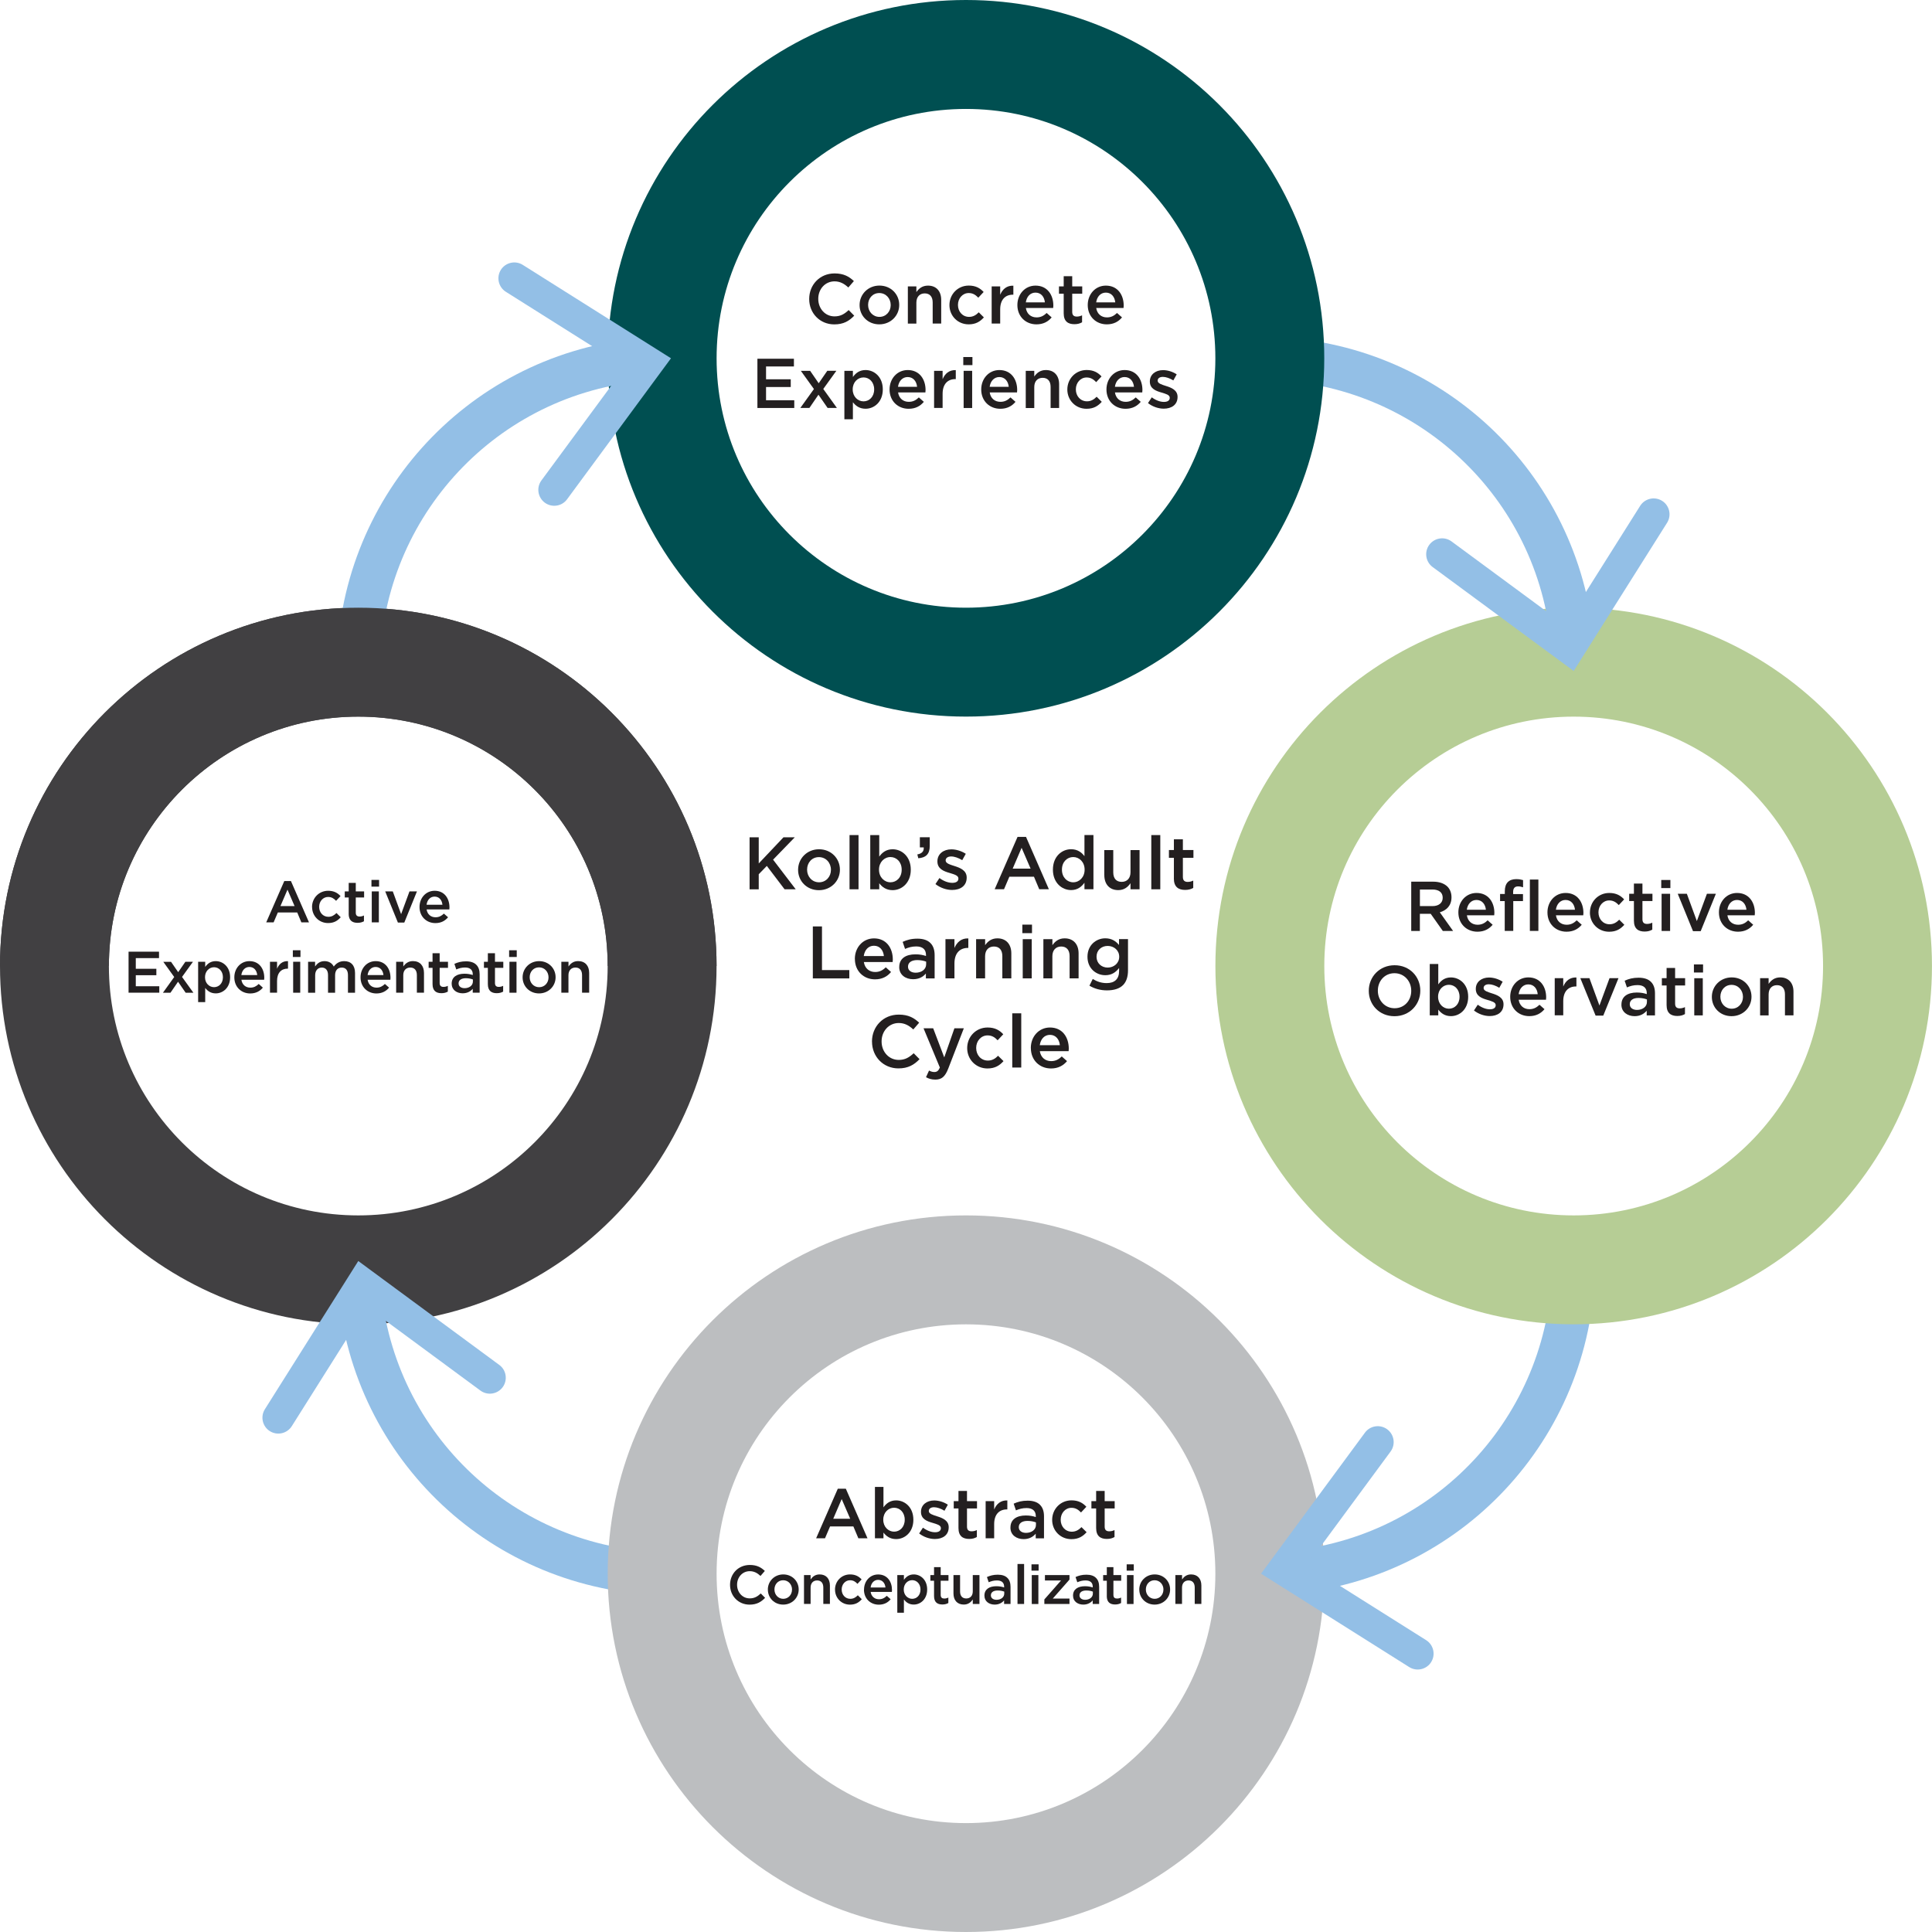 <svg viewBox="0 0 494.27 494.27" xmlns="http://www.w3.org/2000/svg"><path d="m91.66 155.47c-50.62 0-91.66 41.04-91.66 91.66s41.04 91.67 91.66 91.67 91.66-41.04 91.66-91.67-41.04-91.66-91.66-91.66zm0 155.47c-35.24 0-63.8-28.57-63.8-63.8s28.57-63.8 63.8-63.8 63.8 28.57 63.8 63.8-28.57 63.8-63.8 63.8z" fill="#414042"/><path d="m171.67 408.1c-43.71 0-80.24-32.71-84.99-76.08l10.93-1.2c4.13 37.79 35.97 66.28 74.06 66.28z" fill="#93bfe6"/><path d="m69.03 366.13c1.9 1.2 4.42.63 5.62-1.27l19.22-30.51 29.03 21.4c1.81 1.34 4.36.95 5.7-.86 1.33-1.81.95-4.36-.86-5.69l-36.08-26.59-23.89 37.91c-1.2 1.9-.63 4.42 1.27 5.62z" fill="#93bfe6"/><path d="m247.13 310.94c-50.63 0-91.66 41.04-91.66 91.66s41.04 91.67 91.66 91.67 91.66-41.04 91.66-91.67-41.04-91.66-91.66-91.66zm0 155.47c-35.24 0-63.8-28.57-63.8-63.8s28.57-63.8 63.8-63.8 63.8 28.57 63.8 63.8-28.57 63.8-63.8 63.8z" fill="#bcbec0"/><path d="m332.02 407.59-1.2-10.94c37.79-4.13 66.28-35.97 66.28-74.05h11c0 43.71-32.71 80.24-76.08 84.99z" fill="#93bfe6"/><path d="m366.13 425.23c1.2-1.9.63-4.42-1.27-5.62l-30.51-19.22 21.4-29.03c1.34-1.81.95-4.36-.86-5.7-1.81-1.33-4.36-.95-5.69.86l-26.59 36.08 37.91 23.89c1.9 1.2 4.42.63 5.62-1.27z" fill="#93bfe6"/><path d="m402.6 155.47c-50.63 0-91.66 41.04-91.66 91.66s41.04 91.67 91.66 91.67 91.66-41.04 91.66-91.67-41.04-91.66-91.66-91.66zm0 155.47c-35.24 0-63.8-28.57-63.8-63.8s28.57-63.8 63.8-63.8 63.8 28.57 63.8 63.8-28.57 63.8-63.8 63.8z" fill="#b6cd95"/><path d="m396.66 163.45c-4.13-37.79-35.97-66.28-74.05-66.28v-11c43.71 0 80.24 32.71 84.99 76.08z" fill="#93bfe6"/><path d="m425.23 128.14c-1.9-1.2-4.42-.63-5.62 1.27l-19.22 30.51-29.03-21.4c-1.81-1.34-4.36-.95-5.7.86-1.33 1.81-.95 4.36.86 5.69l36.08 26.59 23.89-37.91c1.2-1.9.63-4.42-1.27-5.62z" fill="#93bfe6"/><path d="m247.13 0c-50.63 0-91.66 41.04-91.66 91.66s41.04 91.67 91.66 91.67 91.66-41.04 91.66-91.67-41.03-91.66-91.66-91.66zm0 155.47c-35.24 0-63.8-28.57-63.8-63.8s28.57-63.8 63.8-63.8 63.8 28.57 63.8 63.8-28.57 63.8-63.8 63.8z" fill="#004f51"/><path d="m97.17 171.67h-11c0-43.71 32.71-80.24 76.08-84.99l1.2 10.93c-37.79 4.13-66.28 35.97-66.28 74.06z" fill="#93bfe6"/><path d="m128.14 69.03c-1.2 1.9-.63 4.42 1.27 5.62l30.51 19.22-21.4 29.03c-1.34 1.81-.95 4.36.86 5.7 1.81 1.33 4.36.95 5.69-.86l26.59-36.08-37.91-23.89c-1.9-1.2-4.42-.63-5.62 1.27z" fill="#93bfe6"/><path d="m91.66 183.33c35.24 0 63.8 28.57 63.8 63.8h27.86c0-50.63-41.04-91.66-91.66-91.66s-91.66 41.04-91.66 91.66h27.86c0-35.24 28.57-63.8 63.8-63.8z" fill="#414042"/><g fill="#231f20"><path d="m191.77 214.21h2.34v6.69l6.33-6.69h2.89l-5.55 5.72 5.79 7.58h-2.85l-4.54-5.98-2.07 2.13v3.86h-2.34v-13.3z"/><path d="m204.18 222.55v-.04c0-2.87 2.28-5.24 5.36-5.24s5.34 2.34 5.34 5.21v.04c0 2.85-2.28 5.22-5.38 5.22s-5.32-2.34-5.32-5.19zm8.4 0v-.04c0-1.77-1.27-3.23-3.08-3.23s-3.02 1.44-3.02 3.19v.04c0 1.75 1.27 3.21 3.06 3.21s3.04-1.44 3.04-3.17z"/><path d="m217.34 213.64h2.3v13.87h-2.3z"/><path d="m224.94 225.95v1.56h-2.3v-13.87h2.3v5.51c.74-1.04 1.79-1.88 3.42-1.88 2.36 0 4.65 1.86 4.65 5.21v.04c0 3.32-2.28 5.21-4.65 5.21-1.67 0-2.72-.84-3.42-1.77zm5.74-3.44v-.04c0-1.94-1.31-3.21-2.87-3.21s-2.93 1.29-2.93 3.21v.04c0 1.92 1.37 3.21 2.93 3.21s2.87-1.23 2.87-3.21z"/><path d="m234.69 218.59c1.16-.21 1.71-.8 1.63-1.79h-.99v-2.6h2.53v2.22c0 2.11-1.01 3-2.93 3.15l-.25-.99z"/><path d="m239.31 226.19 1.03-1.56c1.1.82 2.26 1.23 3.29 1.23s1.56-.42 1.56-1.08v-.04c0-.78-1.06-1.04-2.24-1.41-1.48-.42-3.13-1.03-3.13-2.94v-.04c0-1.9 1.58-3.06 3.57-3.06 1.25 0 2.62.44 3.69 1.14l-.91 1.63c-.97-.59-1.99-.95-2.83-.95-.89 0-1.41.42-1.41.99v.04c0 .74 1.08 1.04 2.26 1.42 1.46.46 3.12 1.12 3.12 2.93v.04c0 2.11-1.63 3.15-3.72 3.15-1.42 0-3-.51-4.26-1.5z"/><path d="m260.32 214.11h2.17l5.85 13.39h-2.47l-1.35-3.21h-6.29l-1.37 3.21h-2.39zm3.34 8.11-2.3-5.32-2.28 5.32z"/><path d="m269.37 222.51v-.04c0-3.32 2.26-5.21 4.65-5.21 1.65 0 2.7.82 3.42 1.77v-5.4h2.3v13.87h-2.3v-1.67c-.74 1.04-1.79 1.88-3.42 1.88-2.36 0-4.65-1.88-4.65-5.21zm8.11 0v-.04c0-1.94-1.37-3.21-2.91-3.21s-2.89 1.22-2.89 3.21v.04c0 1.94 1.33 3.21 2.89 3.21s2.91-1.29 2.91-3.21z"/><path d="m282.51 223.86v-6.38h2.3v5.7c0 1.56.78 2.43 2.15 2.43s2.26-.91 2.26-2.47v-5.66h2.32v10.03h-2.32v-1.56c-.65.95-1.58 1.77-3.13 1.77-2.26 0-3.57-1.52-3.57-3.86z"/><path d="m294.54 213.64h2.3v13.87h-2.3z"/><path d="m300.32 224.73v-5.28h-1.27v-1.98h1.27v-2.75h2.3v2.75h2.7v1.98h-2.7v4.92c0 .89.46 1.25 1.23 1.25.51 0 .97-.11 1.42-.34v1.88c-.57.32-1.2.51-2.07.51-1.69 0-2.89-.74-2.89-2.94z"/><path d="m207.95 237.01h2.34v11.17h6.99v2.13h-9.33z"/><path d="m218.7 245.33v-.04c0-2.87 2.03-5.22 4.9-5.22 3.19 0 4.81 2.51 4.81 5.4 0 .21-.02.42-.04.65h-7.37c.25 1.63 1.41 2.55 2.89 2.55 1.12 0 1.92-.42 2.72-1.2l1.35 1.2c-.95 1.14-2.26 1.88-4.1 1.88-2.91 0-5.15-2.11-5.15-5.21zm7.43-.74c-.15-1.48-1.03-2.64-2.55-2.64-1.41 0-2.39 1.08-2.6 2.64z"/><path d="m230.06 247.42v-.04c0-2.17 1.69-3.23 4.14-3.23 1.12 0 1.92.17 2.7.42v-.25c0-1.42-.87-2.19-2.49-2.19-1.12 0-1.96.25-2.87.63l-.61-1.8c1.1-.49 2.18-.82 3.78-.82 1.5 0 2.62.4 3.32 1.12.74.72 1.08 1.79 1.08 3.1v5.95h-2.24v-1.25c-.68.82-1.73 1.46-3.27 1.46-1.88 0-3.55-1.08-3.55-3.1zm6.88-.72v-.68c-.59-.23-1.37-.4-2.28-.4-1.48 0-2.36.63-2.36 1.67v.04c0 .97.85 1.52 1.96 1.52 1.52 0 2.68-.87 2.68-2.15z"/><path d="m241.88 240.27h2.3v2.26c.63-1.5 1.79-2.53 3.55-2.45v2.43h-.13c-2.01 0-3.42 1.31-3.42 3.97v3.82h-2.3z"/><path d="m249.73 240.27h2.3v1.54c.65-.93 1.58-1.75 3.13-1.75 2.26 0 3.57 1.52 3.57 3.84v6.4h-2.3v-5.7c0-1.56-.78-2.45-2.15-2.45s-2.26.93-2.26 2.49v5.66h-2.3v-10.03z"/><path d="m261.55 236.55h2.47v2.18h-2.47zm.1 3.72h2.3v10.03h-2.3z"/><path d="m266.94 240.27h2.3v1.54c.65-.93 1.58-1.75 3.13-1.75 2.26 0 3.57 1.52 3.57 3.84v6.4h-2.3v-5.7c0-1.56-.78-2.45-2.15-2.45s-2.26.93-2.26 2.49v5.66h-2.3v-10.03z"/><path d="m278.71 252.18.85-1.73c1.08.67 2.2 1.06 3.57 1.06 2.05 0 3.17-1.06 3.17-3.08v-.78c-.84 1.08-1.88 1.84-3.53 1.84-2.36 0-4.56-1.75-4.56-4.69v-.04c0-2.96 2.22-4.71 4.56-4.71 1.69 0 2.74.78 3.51 1.71v-1.5h2.3v7.98c0 1.69-.44 2.94-1.27 3.78-.91.91-2.32 1.35-4.12 1.35-1.65 0-3.19-.42-4.48-1.2zm7.62-7.39v-.04c0-1.63-1.35-2.75-2.95-2.75s-2.85 1.1-2.85 2.75v.04c0 1.63 1.27 2.75 2.85 2.75s2.95-1.12 2.95-2.75z"/><path d="m223.08 266.49v-.04c0-3.78 2.83-6.88 6.86-6.88 2.45 0 3.93.85 5.21 2.07l-1.5 1.73c-1.06-.99-2.2-1.65-3.72-1.65-2.53 0-4.39 2.09-4.39 4.69v.04c0 2.6 1.84 4.71 4.39 4.71 1.63 0 2.68-.65 3.82-1.71l1.5 1.52c-1.39 1.44-2.91 2.36-5.4 2.36-3.88 0-6.76-3.02-6.76-6.84z"/><path d="m244.19 263.07h2.39l-3.99 10.32c-.8 2.05-1.69 2.81-3.31 2.81-.95 0-1.67-.23-2.38-.61l.78-1.71c.42.23.87.38 1.35.38.65 0 1.04-.28 1.42-1.14l-4.18-10.05h2.47l2.83 7.45 2.6-7.45z"/><path d="m247.44 268.15v-.04c0-2.85 2.2-5.24 5.22-5.24 1.88 0 3.06.7 4.01 1.73l-1.44 1.54c-.7-.74-1.44-1.25-2.58-1.25-1.67 0-2.91 1.44-2.91 3.19v.04c0 1.79 1.23 3.21 3 3.21 1.08 0 1.88-.49 2.6-1.23l1.39 1.37c-.99 1.1-2.15 1.88-4.1 1.88-2.98 0-5.19-2.34-5.19-5.19z"/><path d="m258.97 259.24h2.3v13.87h-2.3z"/><path d="m263.72 268.13v-.04c0-2.87 2.03-5.22 4.9-5.22 3.19 0 4.81 2.51 4.81 5.4 0 .21-.02.42-.04.65h-7.37c.25 1.63 1.41 2.55 2.89 2.55 1.12 0 1.92-.42 2.72-1.2l1.35 1.2c-.95 1.14-2.26 1.88-4.1 1.88-2.91 0-5.15-2.11-5.15-5.21zm7.43-.74c-.15-1.48-1.03-2.64-2.54-2.64-1.41 0-2.39 1.08-2.6 2.64h5.15z"/><path d="m207.02 76.51v-.04c0-3.58 2.68-6.52 6.5-6.52 2.32 0 3.73.81 4.93 1.96l-1.42 1.64c-1.01-.94-2.09-1.57-3.53-1.57-2.4 0-4.16 1.98-4.16 4.45v.04c0 2.47 1.75 4.47 4.16 4.47 1.55 0 2.54-.61 3.62-1.62l1.42 1.44c-1.31 1.37-2.75 2.23-5.11 2.23-3.67 0-6.41-2.86-6.41-6.48z"/><path d="m219.91 78.07v-.04c0-2.72 2.16-4.97 5.08-4.97s5.06 2.21 5.06 4.93v.04c0 2.7-2.16 4.95-5.1 4.95s-5.04-2.21-5.04-4.92zm7.96 0v-.04c0-1.67-1.21-3.06-2.92-3.06s-2.86 1.37-2.86 3.02v.04c0 1.66 1.21 3.04 2.9 3.04s2.88-1.37 2.88-3.01z"/><path d="m232.26 73.27h2.18v1.46c.61-.88 1.49-1.66 2.97-1.66 2.14 0 3.38 1.44 3.38 3.64v6.07h-2.18v-5.4c0-1.48-.74-2.32-2.03-2.32s-2.14.88-2.14 2.36v5.37h-2.18v-9.51z"/><path d="m242.9 78.07v-.04c0-2.7 2.09-4.97 4.95-4.97 1.78 0 2.9.67 3.8 1.64l-1.37 1.46c-.67-.7-1.37-1.19-2.45-1.19-1.58 0-2.75 1.37-2.75 3.02v.04c0 1.69 1.17 3.04 2.85 3.04 1.03 0 1.78-.47 2.47-1.17l1.31 1.3c-.94 1.04-2.04 1.78-3.89 1.78-2.83 0-4.92-2.21-4.92-4.92z"/><path d="m253.7 73.27h2.18v2.14c.59-1.42 1.69-2.39 3.37-2.32v2.3h-.13c-1.91 0-3.24 1.24-3.24 3.76v3.62h-2.18v-9.51z"/><path d="m260.28 78.06v-.04c0-2.72 1.93-4.95 4.64-4.95 3.03 0 4.56 2.38 4.56 5.11 0 .2-.02.4-.04.61h-6.99c.23 1.55 1.33 2.41 2.74 2.41 1.06 0 1.82-.4 2.58-1.13l1.28 1.13c-.9 1.08-2.14 1.78-3.89 1.78-2.75 0-4.88-2-4.88-4.93zm7.04-.7c-.14-1.4-.97-2.5-2.41-2.5-1.33 0-2.27 1.03-2.47 2.5z"/><path d="m272.13 80.15v-5.01h-1.21v-1.87h1.21v-2.61h2.18v2.61h2.56v1.87h-2.56v4.66c0 .85.43 1.19 1.17 1.19.49 0 .92-.11 1.35-.32v1.78c-.54.31-1.13.49-1.96.49-1.6 0-2.74-.7-2.74-2.79z"/><path d="m278.28 78.06v-.04c0-2.72 1.93-4.95 4.64-4.95 3.03 0 4.56 2.38 4.56 5.11 0 .2-.02.4-.04.61h-6.99c.23 1.55 1.33 2.41 2.74 2.41 1.06 0 1.82-.4 2.58-1.13l1.28 1.13c-.9 1.08-2.14 1.78-3.89 1.78-2.75 0-4.88-2-4.88-4.93zm7.04-.7c-.14-1.4-.97-2.5-2.41-2.5-1.33 0-2.27 1.03-2.47 2.5z"/><path d="m193.77 91.77h9.34v1.98h-7.13v3.28h6.32v1.98h-6.32v3.39h7.22v1.98h-9.43v-12.6z"/><path d="m209.45 98.05 2.2-3.19h2.32l-3.35 4.65 3.49 4.86h-2.38l-2.34-3.39-2.32 3.39h-2.32l3.48-4.84-3.35-4.66h2.38l2.2 3.19z"/><path d="m216.02 94.87h2.18v1.58c.7-.99 1.69-1.78 3.24-1.78 2.23 0 4.41 1.76 4.41 4.93v.04c0 3.15-2.16 4.93-4.41 4.93-1.58 0-2.57-.79-3.24-1.67v4.36h-2.18zm7.62 4.77v-.04c0-1.84-1.24-3.04-2.72-3.04s-2.77 1.22-2.77 3.04v.04c0 1.82 1.3 3.04 2.77 3.04s2.72-1.17 2.72-3.04z"/><path d="m227.58 99.66v-.04c0-2.72 1.93-4.95 4.65-4.95 3.02 0 4.56 2.38 4.56 5.11 0 .2-.02.4-.04.61h-6.99c.23 1.55 1.33 2.41 2.74 2.41 1.06 0 1.82-.4 2.57-1.13l1.28 1.13c-.9 1.08-2.14 1.78-3.89 1.78-2.75 0-4.88-2-4.88-4.93zm7.04-.7c-.14-1.4-.97-2.5-2.41-2.5-1.33 0-2.27 1.03-2.47 2.5z"/><path d="m238.97 94.87h2.18v2.14c.59-1.42 1.69-2.39 3.37-2.32v2.3h-.13c-1.91 0-3.24 1.24-3.24 3.76v3.62h-2.18v-9.51z"/><path d="m246.44 91.34h2.34v2.07h-2.34zm.09 3.53h2.18v9.51h-2.18z"/><path d="m251.03 99.66v-.04c0-2.72 1.93-4.95 4.64-4.95 3.03 0 4.56 2.38 4.56 5.11 0 .2-.02.4-.04.61h-6.99c.23 1.55 1.33 2.41 2.74 2.41 1.06 0 1.82-.4 2.58-1.13l1.28 1.13c-.9 1.08-2.14 1.78-3.89 1.78-2.75 0-4.88-2-4.88-4.93zm7.04-.7c-.14-1.4-.97-2.5-2.41-2.5-1.33 0-2.27 1.03-2.47 2.5z"/><path d="m262.42 94.87h2.18v1.46c.61-.88 1.5-1.66 2.97-1.66 2.14 0 3.39 1.44 3.39 3.64v6.07h-2.18v-5.4c0-1.48-.74-2.32-2.04-2.32s-2.14.88-2.14 2.36v5.37h-2.18v-9.51z"/><path d="m273.06 99.67v-.04c0-2.7 2.09-4.97 4.95-4.97 1.78 0 2.9.67 3.8 1.64l-1.37 1.46c-.67-.7-1.37-1.19-2.45-1.19-1.58 0-2.75 1.37-2.75 3.02v.04c0 1.69 1.17 3.04 2.85 3.04 1.03 0 1.78-.47 2.47-1.17l1.31 1.3c-.94 1.04-2.04 1.78-3.89 1.78-2.83 0-4.92-2.21-4.92-4.92z"/><path d="m283.07 99.66v-.04c0-2.72 1.93-4.95 4.64-4.95 3.03 0 4.56 2.38 4.56 5.11 0 .2-.02.4-.04.61h-6.99c.23 1.55 1.33 2.41 2.74 2.41 1.06 0 1.82-.4 2.58-1.13l1.28 1.13c-.9 1.08-2.14 1.78-3.89 1.78-2.75 0-4.88-2-4.88-4.93zm7.04-.7c-.14-1.4-.97-2.5-2.41-2.5-1.33 0-2.27 1.03-2.47 2.5z"/><path d="m293.69 103.13.97-1.48c1.04.77 2.14 1.17 3.12 1.17s1.48-.4 1.48-1.03v-.04c0-.74-1.01-.99-2.12-1.33-1.4-.4-2.97-.97-2.97-2.79v-.04c0-1.8 1.49-2.9 3.38-2.9 1.19 0 2.48.41 3.49 1.08l-.86 1.55c-.92-.56-1.89-.9-2.68-.9-.85 0-1.33.4-1.33.94v.04c0 .7 1.03.99 2.14 1.35 1.39.43 2.95 1.06 2.95 2.77v.04c0 2-1.55 2.99-3.53 2.99-1.35 0-2.84-.49-4.03-1.42z"/><path d="m361.04 225.56h5.62c1.58 0 2.83.47 3.64 1.26.67.68 1.04 1.62 1.04 2.72v.04c0 2.07-1.24 3.31-2.99 3.82l3.4 4.77h-2.63l-3.1-4.39h-2.77v4.39h-2.21v-12.6zm5.46 6.25c1.58 0 2.59-.83 2.59-2.11v-.04c0-1.35-.97-2.09-2.61-2.09h-3.22v4.23h3.24z"/><path d="m373.1 233.44v-.04c0-2.72 1.93-4.95 4.65-4.95 3.03 0 4.56 2.38 4.56 5.11 0 .2-.02.4-.04.61h-6.99c.23 1.55 1.33 2.41 2.74 2.41 1.06 0 1.82-.4 2.57-1.13l1.28 1.13c-.9 1.08-2.14 1.78-3.89 1.78-2.75 0-4.88-2-4.88-4.93zm7.04-.7c-.14-1.4-.97-2.5-2.41-2.5-1.33 0-2.27 1.03-2.47 2.5z"/><path d="m384.98 230.53h-1.21v-1.82h1.21v-.7c0-1.04.27-1.84.77-2.34s1.21-.76 2.14-.76c.76 0 1.28.11 1.76.25v1.84c-.43-.14-.81-.23-1.28-.23-.83 0-1.26.45-1.26 1.44v.52h2.52v1.8h-2.49v7.63h-2.18v-7.63zm6.41-5.51h2.18v13.14h-2.18z"/><path d="m395.89 233.44v-.04c0-2.72 1.93-4.95 4.65-4.95 3.02 0 4.55 2.38 4.55 5.11 0 .2-.02.4-.04.61h-6.99c.23 1.55 1.33 2.41 2.74 2.41 1.06 0 1.82-.4 2.58-1.13l1.28 1.13c-.9 1.08-2.14 1.78-3.89 1.78-2.75 0-4.88-2-4.88-4.93zm7.04-.7c-.14-1.4-.97-2.5-2.41-2.5-1.33 0-2.27 1.03-2.47 2.5z"/><path d="m406.76 233.46v-.04c0-2.7 2.09-4.97 4.95-4.97 1.78 0 2.9.67 3.8 1.64l-1.37 1.46c-.67-.7-1.37-1.19-2.45-1.19-1.58 0-2.75 1.37-2.75 3.02v.04c0 1.69 1.17 3.04 2.84 3.04 1.03 0 1.78-.47 2.47-1.17l1.31 1.3c-.94 1.04-2.03 1.78-3.89 1.78-2.83 0-4.92-2.21-4.92-4.92z"/><path d="m418.01 235.53v-5.01h-1.21v-1.87h1.21v-2.61h2.18v2.61h2.56v1.87h-2.56v4.66c0 .85.43 1.19 1.17 1.19.49 0 .92-.11 1.35-.32v1.78c-.54.31-1.13.49-1.96.49-1.6 0-2.74-.7-2.74-2.79z"/><path d="m425 225.13h2.34v2.07h-2.34zm.09 3.53h2.18v9.51h-2.18z"/><path d="m429.21 228.65h2.34l2.56 6.99 2.58-6.99h2.29l-3.89 9.58h-1.96l-3.91-9.58z"/><path d="m439.76 233.44v-.04c0-2.72 1.93-4.95 4.64-4.95 3.03 0 4.56 2.38 4.56 5.11 0 .2-.02.4-.04.61h-6.99c.23 1.55 1.33 2.41 2.74 2.41 1.06 0 1.82-.4 2.58-1.13l1.28 1.13c-.9 1.08-2.14 1.78-3.89 1.78-2.75 0-4.88-2-4.88-4.93zm7.04-.7c-.14-1.4-.97-2.5-2.41-2.5-1.33 0-2.27 1.03-2.47 2.5z"/><path d="m350.18 253.5v-.04c0-3.55 2.74-6.52 6.61-6.52s6.57 2.94 6.57 6.48v.04c0 3.55-2.74 6.52-6.61 6.52s-6.57-2.94-6.57-6.48zm10.86 0v-.04c0-2.45-1.78-4.48-4.29-4.48s-4.25 2-4.25 4.45v.04c0 2.45 1.78 4.47 4.29 4.47s4.25-1.98 4.25-4.43z"/><path d="m367.96 258.28v1.48h-2.18v-13.14h2.18v5.22c.7-.99 1.69-1.78 3.24-1.78 2.23 0 4.41 1.76 4.41 4.93v.04c0 3.15-2.16 4.93-4.41 4.93-1.58 0-2.57-.79-3.24-1.67zm5.44-3.26v-.04c0-1.84-1.24-3.04-2.72-3.04s-2.77 1.22-2.77 3.04v.04c0 1.82 1.3 3.04 2.77 3.04s2.72-1.17 2.72-3.04z"/><path d="m377.09 258.52.97-1.48c1.04.77 2.14 1.17 3.11 1.17s1.48-.4 1.48-1.03v-.04c0-.74-1.01-.99-2.12-1.33-1.4-.4-2.97-.97-2.97-2.79v-.04c0-1.8 1.49-2.9 3.38-2.9 1.19 0 2.48.41 3.49 1.08l-.86 1.55c-.92-.56-1.89-.9-2.68-.9-.85 0-1.33.4-1.33.94v.04c0 .7 1.03.99 2.14 1.35 1.39.43 2.95 1.06 2.95 2.77v.04c0 2-1.55 2.99-3.53 2.99-1.35 0-2.84-.49-4.03-1.42z"/><path d="m386.36 255.04v-.04c0-2.72 1.93-4.95 4.65-4.95 3.02 0 4.55 2.38 4.55 5.11 0 .2-.02.4-.04.61h-6.99c.23 1.55 1.33 2.41 2.74 2.41 1.06 0 1.82-.4 2.58-1.13l1.28 1.13c-.9 1.08-2.14 1.78-3.89 1.78-2.75 0-4.88-2-4.88-4.93zm7.04-.7c-.14-1.4-.97-2.5-2.41-2.5-1.33 0-2.27 1.03-2.47 2.5z"/><path d="m397.75 250.25h2.18v2.14c.59-1.42 1.69-2.39 3.37-2.32v2.3h-.13c-1.91 0-3.24 1.24-3.24 3.76v3.62h-2.18v-9.51z"/><path d="m404.29 250.25h2.34l2.56 6.99 2.58-6.99h2.29l-3.89 9.58h-1.96l-3.91-9.58z"/><path d="m414.82 257.02v-.04c0-2.05 1.6-3.06 3.92-3.06 1.06 0 1.82.16 2.56.4v-.23c0-1.35-.83-2.07-2.36-2.07-1.06 0-1.85.23-2.72.59l-.58-1.71c1.04-.47 2.07-.77 3.58-.77 1.42 0 2.49.38 3.15 1.06.7.68 1.03 1.69 1.03 2.94v5.64h-2.12v-1.19c-.65.77-1.64 1.39-3.1 1.39-1.78 0-3.37-1.03-3.37-2.94zm6.52-.68v-.65c-.56-.22-1.3-.38-2.16-.38-1.4 0-2.23.59-2.23 1.58v.04c0 .92.81 1.44 1.85 1.44 1.44 0 2.54-.83 2.54-2.03z"/><path d="m426.37 257.13v-5.01h-1.21v-1.87h1.21v-2.61h2.18v2.61h2.56v1.87h-2.56v4.66c0 .85.43 1.19 1.17 1.19.49 0 .92-.11 1.35-.32v1.78c-.54.31-1.13.49-1.96.49-1.6 0-2.74-.7-2.74-2.79z"/><path d="m433.36 246.73h2.34v2.07h-2.34zm.09 3.53h2.18v9.51h-2.18z"/><path d="m437.95 255.06v-.04c0-2.72 2.16-4.97 5.08-4.97s5.06 2.21 5.06 4.93v.04c0 2.7-2.16 4.95-5.1 4.95s-5.04-2.21-5.04-4.92zm7.96 0v-.04c0-1.67-1.21-3.06-2.92-3.06s-2.86 1.37-2.86 3.02v.04c0 1.66 1.21 3.04 2.9 3.04s2.88-1.37 2.88-3.01z"/><path d="m450.29 250.25h2.18v1.46c.61-.88 1.5-1.66 2.97-1.66 2.14 0 3.39 1.44 3.39 3.64v6.07h-2.18v-5.4c0-1.48-.74-2.32-2.04-2.32s-2.14.88-2.14 2.36v5.37h-2.18v-9.51z"/><path d="m72.72 225.4h1.71l4.62 10.57h-1.95l-1.06-2.53h-4.96l-1.08 2.53h-1.89l4.62-10.57zm2.64 6.4-1.81-4.2-1.8 4.2z"/><path d="m79.83 232.06v-.03c0-2.25 1.74-4.14 4.12-4.14 1.49 0 2.42.55 3.17 1.36l-1.14 1.21c-.55-.58-1.14-.99-2.04-.99-1.32 0-2.29 1.14-2.29 2.52v.03c0 1.41.97 2.53 2.37 2.53.85 0 1.48-.39 2.06-.97l1.09 1.08c-.78.87-1.69 1.49-3.24 1.49-2.35 0-4.09-1.85-4.09-4.1z"/><path d="m89.21 233.78v-4.17h-1.01v-1.56h1.01v-2.18h1.81v2.18h2.13v1.56h-2.13v3.88c0 .71.36.99.97.99.41 0 .76-.09 1.12-.27v1.48c-.45.25-.95.4-1.63.4-1.33 0-2.28-.58-2.28-2.32z"/><path d="m95.03 225.11h1.95v1.72h-1.95zm.08 2.94h1.81v7.92h-1.81z"/><path d="m98.54 228.05h1.95l2.13 5.82 2.14-5.82h1.91l-3.24 7.98h-1.63l-3.25-7.98z"/><path d="m107.33 232.04v-.03c0-2.26 1.6-4.12 3.87-4.12 2.52 0 3.79 1.98 3.79 4.26 0 .17-.02.33-.03.51h-5.82c.2 1.29 1.11 2.01 2.28 2.01.88 0 1.51-.33 2.14-.94l1.07.94c-.75.9-1.79 1.49-3.24 1.49-2.29 0-4.06-1.67-4.06-4.11zm5.86-.58c-.12-1.17-.81-2.08-2.01-2.08-1.11 0-1.89.85-2.05 2.08z"/><path d="m32.9 243.47h7.78v1.65h-5.94v2.73h5.26v1.65h-5.26v2.82h6.01v1.65h-7.86v-10.5z"/><path d="m45.59 248.71 1.83-2.65h1.94l-2.79 3.87 2.91 4.05h-1.98l-1.95-2.82-1.94 2.82h-1.93l2.89-4.03-2.79-3.88h1.98l1.83 2.65z"/><path d="m50.69 246.05h1.81v1.32c.58-.83 1.41-1.48 2.7-1.48 1.86 0 3.67 1.47 3.67 4.11v.03c0 2.62-1.8 4.11-3.67 4.11-1.32 0-2.15-.66-2.7-1.4v3.63h-1.81zm6.34 3.97v-.03c0-1.53-1.04-2.54-2.27-2.54s-2.31 1.02-2.31 2.54v.03c0 1.52 1.08 2.53 2.31 2.53s2.27-.97 2.27-2.53z"/><path d="m59.95 250.04v-.03c0-2.26 1.6-4.12 3.87-4.12 2.52 0 3.79 1.98 3.79 4.26 0 .17-.02.33-.03.51h-5.82c.19 1.29 1.11 2.01 2.28 2.01.88 0 1.52-.33 2.15-.94l1.06.94c-.75.9-1.79 1.49-3.24 1.49-2.29 0-4.06-1.67-4.06-4.11zm5.86-.58c-.12-1.17-.81-2.08-2.01-2.08-1.11 0-1.89.85-2.06 2.08h4.06z"/><path d="m69.07 246.05h1.81v1.78c.49-1.19 1.41-2 2.8-1.94v1.92h-.1c-1.59 0-2.7 1.04-2.7 3.14v3.01h-1.81v-7.92z"/><path d="m74.92 243.11h1.95v1.72h-1.95zm.08 2.94h1.81v7.92h-1.81z"/><path d="m78.8 246.05h1.81v1.2c.51-.71 1.2-1.36 2.41-1.36 1.14 0 1.95.55 2.37 1.39.63-.84 1.47-1.39 2.67-1.39 1.72 0 2.77 1.09 2.77 3.03v5.05h-1.81v-4.5c0-1.26-.58-1.93-1.6-1.93s-1.69.69-1.69 1.96v4.47h-1.81v-4.51c0-1.23-.6-1.92-1.6-1.92s-1.69.75-1.69 1.96v4.47h-1.81v-7.92z"/><path d="m92.24 250.04v-.03c0-2.26 1.6-4.12 3.87-4.12 2.52 0 3.79 1.98 3.79 4.26 0 .17-.02.33-.03.51h-5.82c.2 1.29 1.11 2.01 2.28 2.01.88 0 1.51-.33 2.14-.94l1.07.94c-.75.9-1.79 1.49-3.24 1.49-2.29 0-4.06-1.67-4.06-4.11zm5.86-.58c-.12-1.17-.81-2.08-2.01-2.08-1.11 0-1.89.85-2.05 2.08z"/><path d="m101.36 246.05h1.82v1.21c.51-.74 1.25-1.38 2.47-1.38 1.79 0 2.82 1.2 2.82 3.03v5.05h-1.82v-4.5c0-1.23-.62-1.93-1.69-1.93s-1.79.73-1.79 1.96v4.47h-1.82v-7.92z"/><path d="m110.66 251.78v-4.17h-1v-1.56h1v-2.18h1.82v2.18h2.13v1.56h-2.13v3.88c0 .71.36.99.97.99.41 0 .76-.09 1.12-.27v1.48c-.45.25-.95.4-1.63.4-1.33 0-2.28-.58-2.28-2.32z"/><path d="m115.55 251.69v-.03c0-1.71 1.33-2.55 3.27-2.55.88 0 1.51.14 2.13.33v-.19c0-1.12-.69-1.73-1.96-1.73-.88 0-1.54.19-2.26.5l-.48-1.43c.87-.39 1.73-.65 2.99-.65 1.18 0 2.07.32 2.62.89.58.57.85 1.41.85 2.44v4.69h-1.77v-.99c-.54.64-1.37 1.15-2.58 1.15-1.49 0-2.8-.85-2.8-2.44zm5.43-.57v-.54c-.46-.18-1.08-.32-1.8-.32-1.17 0-1.86.5-1.86 1.32v.03c0 .77.67 1.2 1.54 1.2 1.2 0 2.12-.69 2.12-1.7z"/><path d="m124.81 251.78v-4.17h-1v-1.56h1v-2.18h1.82v2.18h2.13v1.56h-2.13v3.88c0 .71.36.99.97.99.41 0 .76-.09 1.12-.27v1.48c-.45.25-.95.4-1.63.4-1.33 0-2.28-.58-2.28-2.32z"/><path d="m130.25 243.11h1.95v1.72h-1.95zm.08 2.94h1.81v7.92h-1.81z"/><path d="m133.7 250.06v-.03c0-2.27 1.8-4.14 4.23-4.14s4.21 1.84 4.21 4.11v.03c0 2.25-1.8 4.12-4.24 4.12s-4.2-1.85-4.2-4.1zm6.63 0v-.03c0-1.4-1-2.55-2.43-2.55s-2.39 1.14-2.39 2.52v.03c0 1.38 1 2.53 2.42 2.53s2.4-1.14 2.4-2.5z"/><path d="m143.62 246.05h1.82v1.21c.51-.74 1.25-1.38 2.47-1.38 1.79 0 2.82 1.2 2.82 3.03v5.05h-1.82v-4.5c0-1.23-.62-1.93-1.69-1.93s-1.79.73-1.79 1.96v4.47h-1.82v-7.92z"/><path d="m214.34 380.86h2.05l5.55 12.69h-2.34l-1.28-3.04h-5.96l-1.3 3.04h-2.27zm3.17 7.69-2.18-5.04-2.16 5.04z"/><path d="m226.02 392.07v1.48h-2.18v-13.14h2.18v5.22c.7-.99 1.69-1.78 3.24-1.78 2.23 0 4.41 1.76 4.41 4.93v.04c0 3.15-2.16 4.93-4.41 4.93-1.58 0-2.57-.79-3.24-1.67zm5.44-3.26v-.04c0-1.84-1.24-3.04-2.72-3.04s-2.77 1.22-2.77 3.04v.04c0 1.82 1.3 3.04 2.77 3.04s2.72-1.17 2.72-3.04z"/><path d="m235.15 392.31.97-1.48c1.04.77 2.14 1.17 3.11 1.17s1.48-.4 1.48-1.03v-.04c0-.74-1.01-.99-2.12-1.33-1.4-.4-2.97-.97-2.97-2.79v-.04c0-1.8 1.49-2.9 3.38-2.9 1.19 0 2.48.41 3.49 1.08l-.86 1.55c-.92-.56-1.89-.9-2.68-.9-.85 0-1.33.4-1.33.94v.04c0 .7 1.03.99 2.14 1.35 1.39.43 2.95 1.06 2.95 2.77v.04c0 2-1.55 2.99-3.53 2.99-1.35 0-2.84-.49-4.03-1.42z"/><path d="m245.21 390.92v-5.01h-1.21v-1.87h1.21v-2.61h2.18v2.61h2.56v1.87h-2.56v4.66c0 .85.43 1.19 1.17 1.19.49 0 .92-.11 1.35-.32v1.78c-.54.31-1.13.49-1.96.49-1.6 0-2.74-.7-2.74-2.79z"/><path d="m252.16 384.04h2.18v2.14c.59-1.42 1.69-2.39 3.37-2.32v2.3h-.13c-1.91 0-3.24 1.24-3.24 3.76v3.62h-2.18v-9.51z"/><path d="m258.51 390.81v-.04c0-2.05 1.6-3.06 3.92-3.06 1.06 0 1.82.16 2.56.4v-.23c0-1.35-.83-2.07-2.36-2.07-1.06 0-1.85.23-2.72.59l-.58-1.71c1.04-.47 2.07-.77 3.58-.77 1.42 0 2.49.38 3.15 1.06.7.68 1.03 1.69 1.03 2.94v5.64h-2.12v-1.19c-.65.77-1.64 1.39-3.1 1.39-1.78 0-3.37-1.03-3.37-2.94zm6.52-.68v-.65c-.56-.22-1.3-.38-2.16-.38-1.4 0-2.23.59-2.23 1.58v.04c0 .92.81 1.44 1.85 1.44 1.44 0 2.54-.83 2.54-2.03z"/><path d="m269.18 388.85v-.04c0-2.7 2.09-4.97 4.95-4.97 1.78 0 2.9.67 3.8 1.64l-1.37 1.46c-.67-.7-1.37-1.19-2.45-1.19-1.58 0-2.75 1.37-2.75 3.03v.04c0 1.69 1.17 3.04 2.85 3.04 1.03 0 1.78-.47 2.47-1.17l1.31 1.3c-.94 1.04-2.04 1.78-3.89 1.78-2.83 0-4.92-2.21-4.92-4.92z"/><path d="m280.43 390.92v-5.01h-1.21v-1.87h1.21v-2.61h2.18v2.61h2.56v1.87h-2.56v4.66c0 .85.43 1.19 1.17 1.19.49 0 .92-.11 1.35-.32v1.78c-.54.31-1.13.49-1.96.49-1.6 0-2.74-.7-2.74-2.79z"/><path d="m186.77 405.47v-.03c0-2.79 2.09-5.07 5.06-5.07 1.81 0 2.9.63 3.84 1.53l-1.11 1.28c-.78-.73-1.62-1.22-2.75-1.22-1.86 0-3.24 1.54-3.24 3.46v.03c0 1.92 1.36 3.47 3.24 3.47 1.2 0 1.98-.48 2.82-1.26l1.11 1.12c-1.02 1.06-2.14 1.74-3.98 1.74-2.86 0-4.99-2.23-4.99-5.04z"/><path d="m196.44 406.69v-.03c0-2.12 1.68-3.87 3.95-3.87s3.94 1.72 3.94 3.84v.03c0 2.1-1.68 3.85-3.96 3.85s-3.92-1.72-3.92-3.82zm6.19 0v-.03c0-1.3-.94-2.38-2.27-2.38s-2.23 1.06-2.23 2.35v.03c0 1.29.94 2.37 2.25 2.37s2.24-1.06 2.24-2.34z"/><path d="m205.69 402.95h1.69v1.13c.48-.69 1.16-1.29 2.31-1.29 1.67 0 2.63 1.12 2.63 2.83v4.72h-1.69v-4.2c0-1.15-.57-1.81-1.58-1.81s-1.67.69-1.67 1.83v4.17h-1.69v-7.4z"/><path d="m213.62 406.69v-.03c0-2.1 1.62-3.87 3.85-3.87 1.39 0 2.26.52 2.96 1.28l-1.06 1.13c-.52-.55-1.06-.92-1.9-.92-1.23 0-2.14 1.06-2.14 2.35v.03c0 1.32.91 2.37 2.21 2.37.8 0 1.39-.36 1.92-.91l1.02 1.01c-.73.81-1.58 1.39-3.03 1.39-2.2 0-3.82-1.72-3.82-3.82z"/><path d="m221.05 406.68v-.03c0-2.12 1.5-3.85 3.61-3.85 2.35 0 3.54 1.85 3.54 3.98 0 .15-.01.31-.03.48h-5.43c.18 1.2 1.04 1.88 2.13 1.88.83 0 1.41-.31 2-.88l.99.88c-.7.84-1.67 1.39-3.03 1.39-2.14 0-3.8-1.55-3.8-3.84zm5.48-.55c-.11-1.09-.76-1.95-1.88-1.95-1.04 0-1.77.8-1.92 1.95z"/><path d="m229.56 402.95h1.69v1.23c.55-.77 1.32-1.39 2.52-1.39 1.74 0 3.43 1.37 3.43 3.84v.03c0 2.45-1.68 3.84-3.43 3.84-1.23 0-2-.62-2.52-1.3v3.39h-1.69zm5.93 3.71v-.03c0-1.43-.97-2.37-2.12-2.37s-2.16.95-2.16 2.37v.03c0 1.42 1.01 2.37 2.16 2.37s2.12-.91 2.12-2.37z"/><path d="m238.96 408.3v-3.89h-.94v-1.46h.94v-2.03h1.7v2.03h1.99v1.46h-1.99v3.63c0 .66.34.92.91.92.38 0 .71-.08 1.05-.25v1.39c-.42.24-.88.38-1.53.38-1.25 0-2.13-.55-2.13-2.17z"/><path d="m243.93 407.66v-4.71h1.69v4.2c0 1.15.57 1.79 1.58 1.79s1.67-.67 1.67-1.82v-4.17h1.71v7.4h-1.71v-1.15c-.48.7-1.16 1.3-2.31 1.3-1.67 0-2.63-1.12-2.63-2.84z"/><path d="m251.85 408.22v-.03c0-1.6 1.25-2.38 3.05-2.38.83 0 1.42.13 1.99.31v-.18c0-1.05-.64-1.61-1.83-1.61-.83 0-1.44.18-2.12.46l-.45-1.33c.81-.36 1.61-.6 2.79-.6 1.11 0 1.93.29 2.45.83.55.53.8 1.32.8 2.28v4.38h-1.65v-.92c-.5.6-1.27 1.08-2.41 1.08-1.39 0-2.62-.8-2.62-2.28zm5.07-.53v-.5c-.43-.17-1.01-.29-1.68-.29-1.09 0-1.74.46-1.74 1.23v.03c0 .71.63 1.12 1.44 1.12 1.12 0 1.98-.64 1.98-1.58z"/><path d="m260.31 400.12h1.69v10.23h-1.69z"/><path d="m263.89 400.21h1.82v1.61h-1.82zm.07 2.75h1.69v7.4h-1.69z"/><path d="m267.18 409.19 4.27-4.85h-4.12v-1.39h6.28v1.16l-4.27 4.85h4.27v1.39h-6.43z"/><path d="m274.52 408.22v-.03c0-1.6 1.25-2.38 3.05-2.38.83 0 1.42.13 1.99.31v-.18c0-1.05-.64-1.61-1.83-1.61-.83 0-1.44.18-2.12.46l-.45-1.33c.81-.36 1.61-.6 2.79-.6 1.11 0 1.93.29 2.45.83.55.53.8 1.32.8 2.28v4.38h-1.65v-.92c-.5.6-1.28 1.08-2.41 1.08-1.39 0-2.62-.8-2.62-2.28zm5.07-.53v-.5c-.43-.17-1.01-.29-1.68-.29-1.09 0-1.74.46-1.74 1.23v.03c0 .71.63 1.12 1.44 1.12 1.12 0 1.98-.64 1.98-1.58z"/><path d="m283.16 408.3v-3.89h-.94v-1.46h.94v-2.03h1.69v2.03h1.99v1.46h-1.99v3.63c0 .66.34.92.91.92.38 0 .71-.08 1.05-.25v1.39c-.42.24-.88.38-1.53.38-1.25 0-2.13-.55-2.13-2.17z"/><path d="m288.24 400.21h1.82v1.61h-1.82zm.07 2.75h1.69v7.4h-1.69z"/><path d="m291.46 406.69v-.03c0-2.12 1.68-3.87 3.95-3.87s3.94 1.72 3.94 3.84v.03c0 2.1-1.68 3.85-3.96 3.85s-3.92-1.72-3.92-3.82zm6.19 0v-.03c0-1.3-.94-2.38-2.27-2.38s-2.23 1.06-2.23 2.35v.03c0 1.29.94 2.37 2.25 2.37s2.24-1.06 2.24-2.34z"/><path d="m300.71 402.95h1.7v1.13c.48-.69 1.16-1.29 2.31-1.29 1.67 0 2.63 1.12 2.63 2.83v4.72h-1.7v-4.2c0-1.15-.57-1.81-1.58-1.81s-1.67.69-1.67 1.83v4.17h-1.7v-7.4z"/></g></svg>